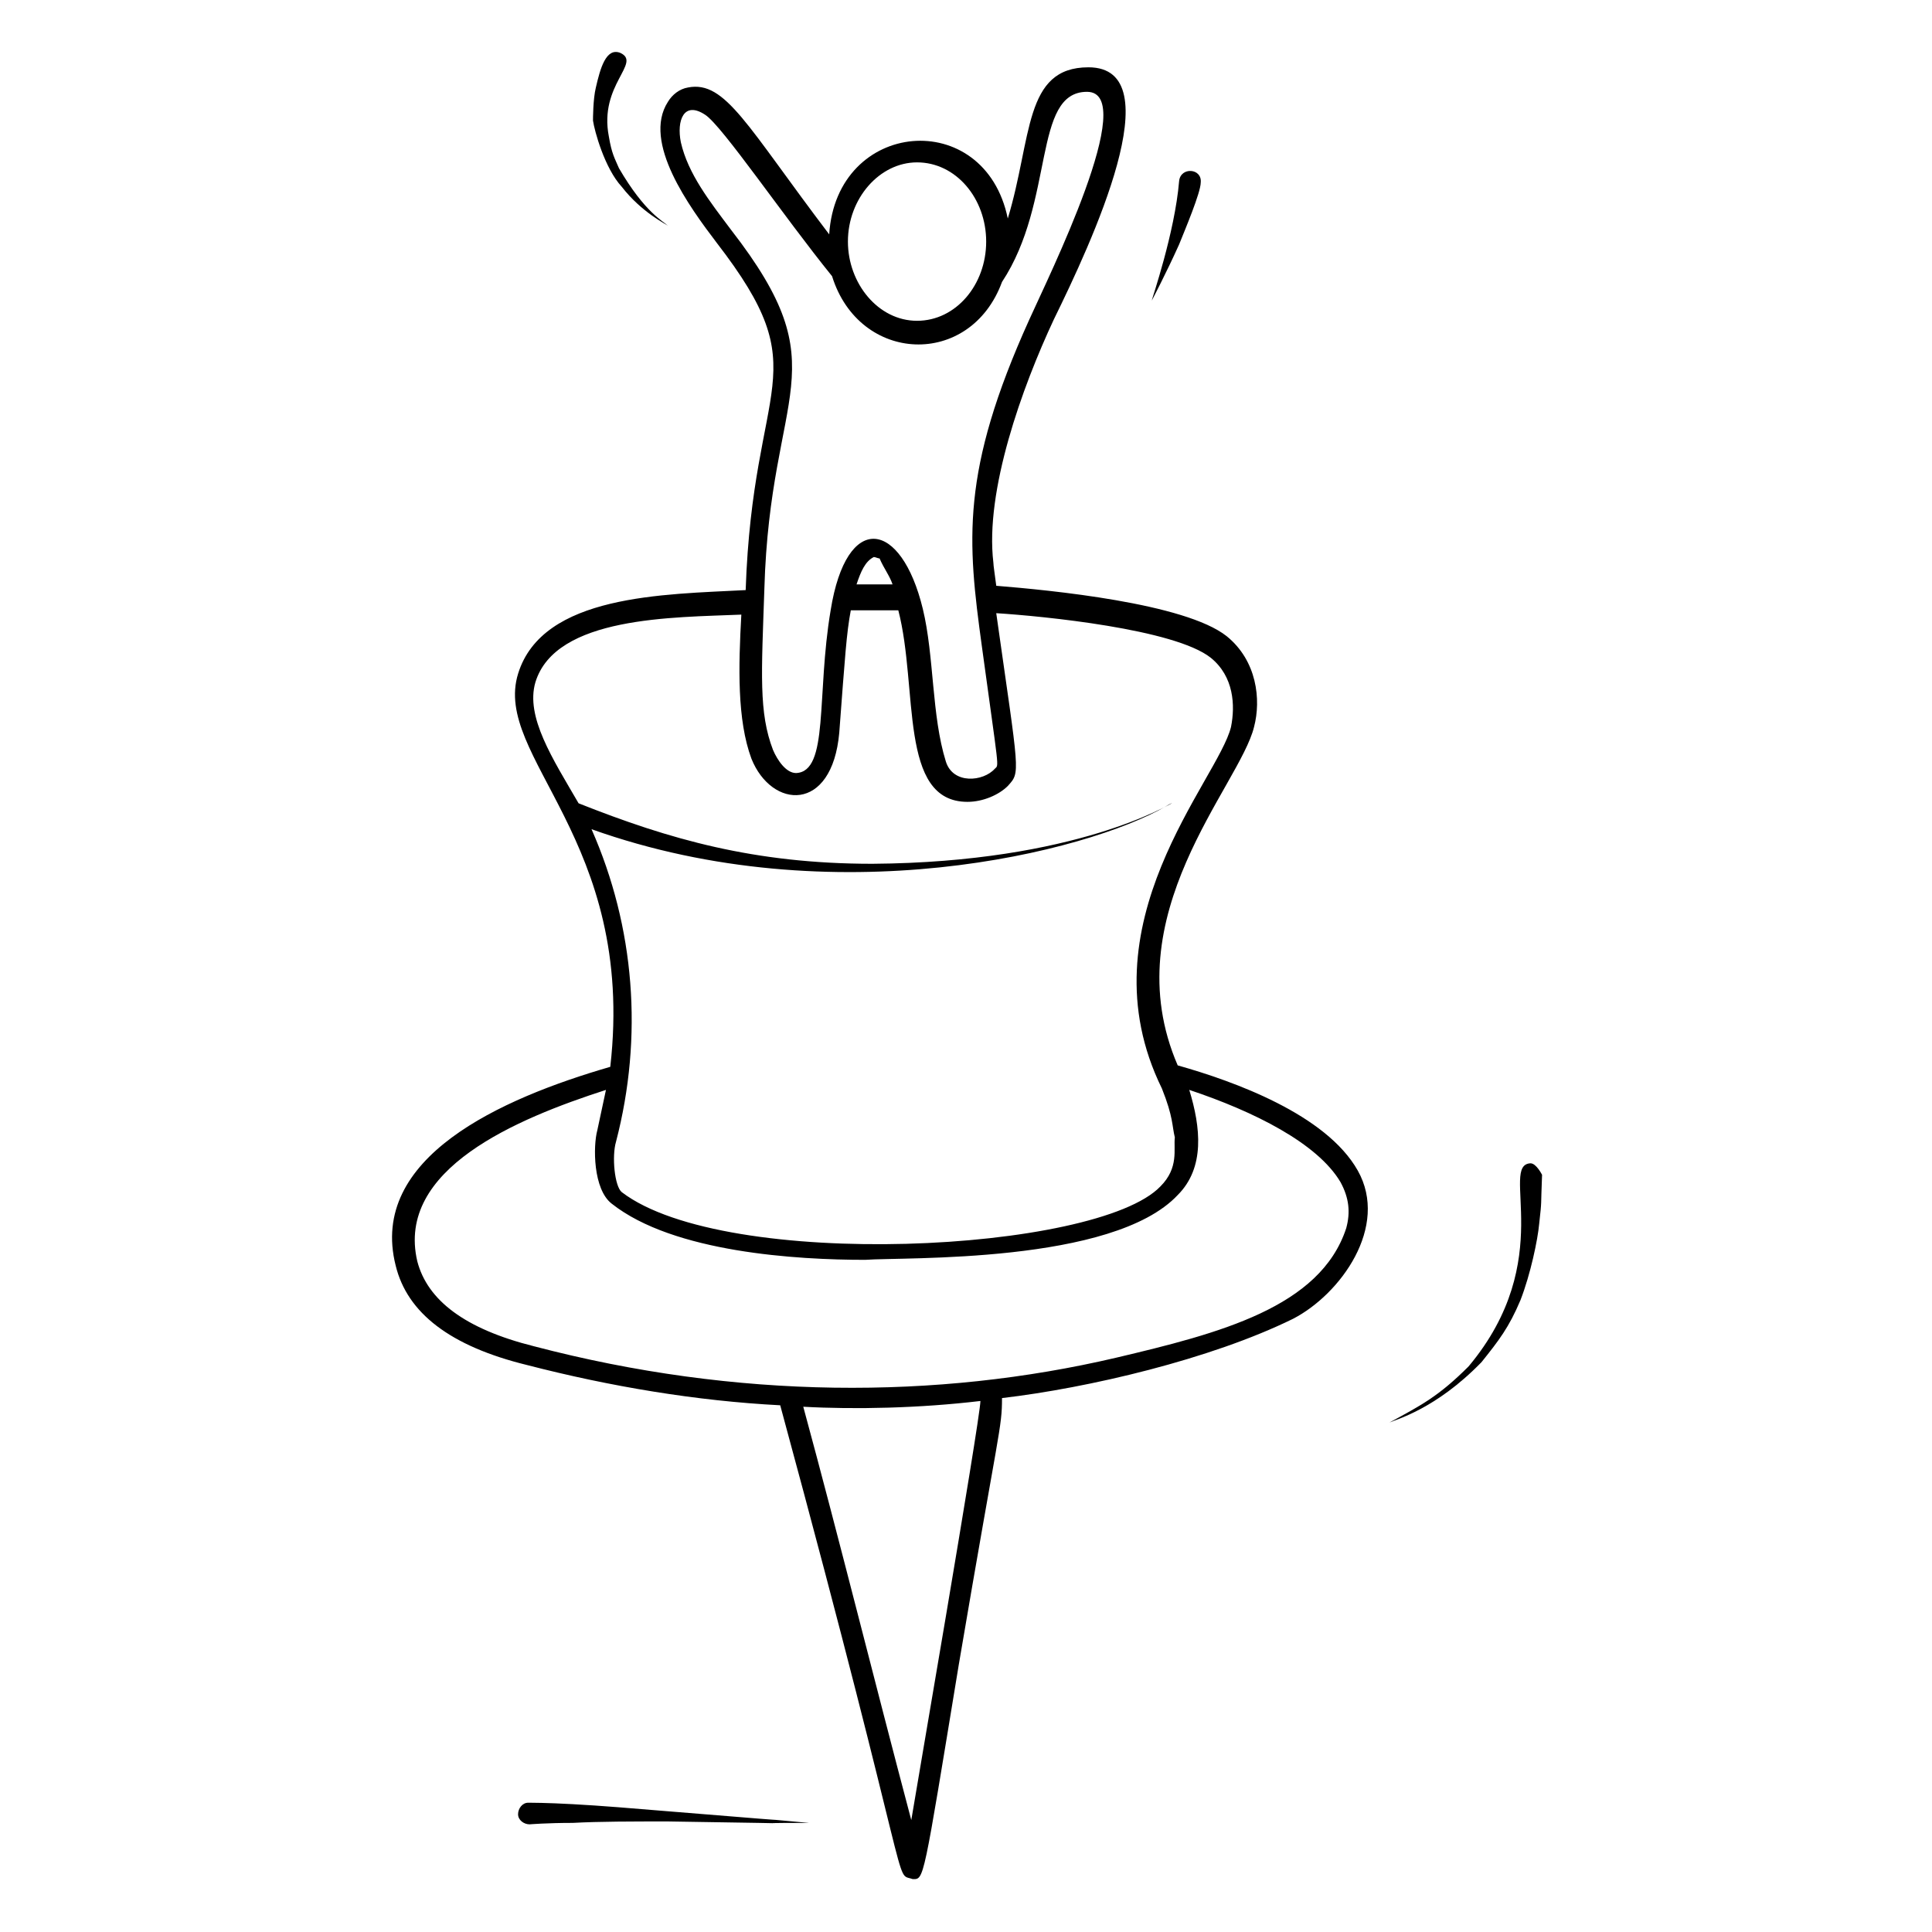 <?xml version="1.0" encoding="UTF-8"?>
<!-- Uploaded to: SVG Repo, www.svgrepo.com, Generator: SVG Repo Mixer Tools -->
<svg fill="#000000" width="800px" height="800px" version="1.1" viewBox="144 144 512 512" xmlns="http://www.w3.org/2000/svg">
 <g>
  <path d="m248.86 479.39c3.055 12.594 14.504 21.375 34.73 26.336 22.137 5.727 45.039 9.543 67.176 10.688 36.258 133.59 29.77 123.66 35.113 125.57 3.055 0 2.672 1.145 12.215-56.871 10.688-62.977 11.449-62.594 11.449-70.609 22.902-2.672 55.344-10.305 77.098-20.992 12.594-6.488 25.57-24.426 17.176-39.312-8.398-14.887-32.824-23.664-47.711-27.863-17.172-39.691 16.414-74.043 20.23-89.691 1.91-7.25 0.762-17.559-7.25-24.047-11.07-8.777-46.945-12.215-61.066-13.359-0.383-3.055-0.762-5.344-0.762-6.106-2.289-19.082 7.633-46.562 16.031-64.504 9.922-20.23 31.68-66.793 9.16-66.793-17.176 0-14.887 18.703-21.375 40.074-6.106-29.77-45.418-26.336-47.328 4.199-21.754-28.625-27.48-40.84-37.402-38.93-2.289 0.383-4.199 1.91-5.344 3.816-6.871 10.688 5.727 27.863 12.977 37.402 27.098 35.113 9.543 35.496 7.633 91.984-21.754 1.145-53.816 1.145-60.305 22.137-6.871 22.137 31.297 43.891 24.426 104.2-29.008 8.402-64.121 24.051-56.871 52.676zm136.64 146.95c-9.922-37.402-19.082-74.426-28.625-109.54 13.742 0.762 30.914 0.383 46.945-1.527 0 4.578-18.32 110.68-18.32 111.07zm1.527-439.31c10.305 0 18.32 9.543 18.32 20.992s-8.016 20.992-18.32 20.992c-10.305 0-18.32-9.922-18.32-20.992 0-11.449 8.395-20.992 18.32-20.992zm-40.461 112.98c1.527-53.434 20.23-57.633-8.777-95.035-5.727-7.633-11.449-14.887-13.359-23.281-1.145-5.727 0.762-11.07 6.488-7.25 4.582 3.055 20.609 26.719 33.586 42.746 7.25 23.281 36.641 24.426 45.039 1.527 14.121-21.375 8.016-50.383 22.52-50.383 14.121 0-10.305 49.234-15.266 60.305-18.32 40.457-16.41 58.777-12.594 86.641 4.582 33.586 4.582 31.297 3.434 32.441-3.055 3.434-11.07 4.199-12.977-1.91-3.816-12.215-3.055-27.863-6.106-40.457-5.727-23.664-20.23-25.953-24.426 0.383-3.816 22.52-0.383 42.746-9.16 43.129-2.672 0-4.961-3.434-6.106-6.106-3.82-9.926-3.059-20.23-2.297-42.75zm33.969-1.145h-9.543c1.145-3.434 2.289-6.106 4.582-7.25 0.383 0 1.145 0.383 1.527 0.383 1.145 2.668 2.672 4.578 3.434 6.867zm-79.77 64.883c64.121 22.902 131.3 6.106 152.29-6.106 1.145-0.762 1.527-0.762 1.527-0.762-0.383 0-25.191 15.648-79.387 16.031-31.297 0-53.816-6.488-77.863-16.031-6.871-11.832-14.121-22.902-11.449-32.062 5.344-17.559 36.641-17.176 54.578-17.938-0.762 13.742-1.145 27.863 2.672 38.168 5.344 13.359 21.375 14.504 23.281-6.871 1.527-20.23 1.91-26.336 3.055-32.441h12.594c5.344 20.609 0 50.762 18.32 50.762 4.199 0 8.398-1.91 10.688-4.199 3.434-3.816 3.055-2.672-3.055-45.801 12.215 0.762 47.328 4.199 56.871 11.832 6.106 4.961 6.488 12.594 5.344 18.32-3.434 14.121-39.695 52.289-18.32 95.801 3.055 7.633 2.672 9.922 3.434 12.977-0.383 3.055 1.145 8.016-3.816 12.977-16.793 17.559-115.27 22.52-142.75 1.527-1.91-1.527-2.672-9.543-1.527-13.359 7.254-27.863 4.965-56.871-6.488-82.824zm72.52 114.12c10.305-0.762 65.648 1.145 82.824-17.176 7.25-7.25 6.106-17.938 3.055-27.863 17.172 5.727 33.965 14.125 40.074 24.43 2.289 4.199 2.672 8.016 1.527 12.215-6.871 20.992-33.586 27.863-61.066 34.352-47.328 11.07-100.38 11.07-154.2-3.055-18.32-4.582-28.242-12.215-30.914-22.52-5.727-24.426 26.336-37.785 50-45.418-0.762 3.434-1.527 7.25-2.289 10.688-1.145 4.199-1.145 15.648 3.816 19.465 16.406 12.977 49.23 14.883 67.168 14.883z"/>
  <path d="m456.48 191.98c-1.145 13.742-7.25 31.297-7.25 31.68 0 0 3.816-7.25 7.25-14.887 1.527-3.816 5.727-13.742 5.727-16.41 0.383-3.816-5.344-4.199-5.727-0.383z"/>
  <path d="m308.4 158.02c-3.816-1.527-5.344 4.199-6.488 9.16-0.762 3.055-0.762 8.398-0.762 8.777 0.383 2.672 3.055 12.594 7.633 17.559 5.344 6.871 11.832 9.922 12.215 10.305-1.145-1.145-6.106-3.434-12.977-15.266-1.145-2.672-1.91-3.816-2.672-8.398-2.676-13.738 8.773-19.465 3.051-22.137z"/>
  <path d="m512.21 520.99c1.527-0.762 12.215-3.434 24.426-16.031 4.582-5.727 7.25-9.16 10.305-16.41 2.672-6.871 4.582-16.031 4.961-20.23 0.762-6.871 0.383-3.816 0.762-12.977 0 0-1.527-3.055-3.055-3.055-8.398 0.383 7.25 25.57-16.41 53.816-8.012 8.016-12.59 10.309-20.988 14.887z"/>
  <path d="m358.39 627.09c-25.57-2.289 14.121 1.145-37.023-3.055-9.16-0.762-18.32-1.527-25.57-1.91-6.871-0.383-11.449-0.383-11.449-0.383h-0.383c-1.527 0-2.672 1.527-2.672 3.055 0 1.527 1.527 2.672 3.055 2.672 0 0 4.582-0.383 11.449-0.383 6.871-0.383 16.031-0.383 25.191-0.383 51.527 0.77 11.832 0.387 37.402 0.387z"/>
 </g>
</svg>